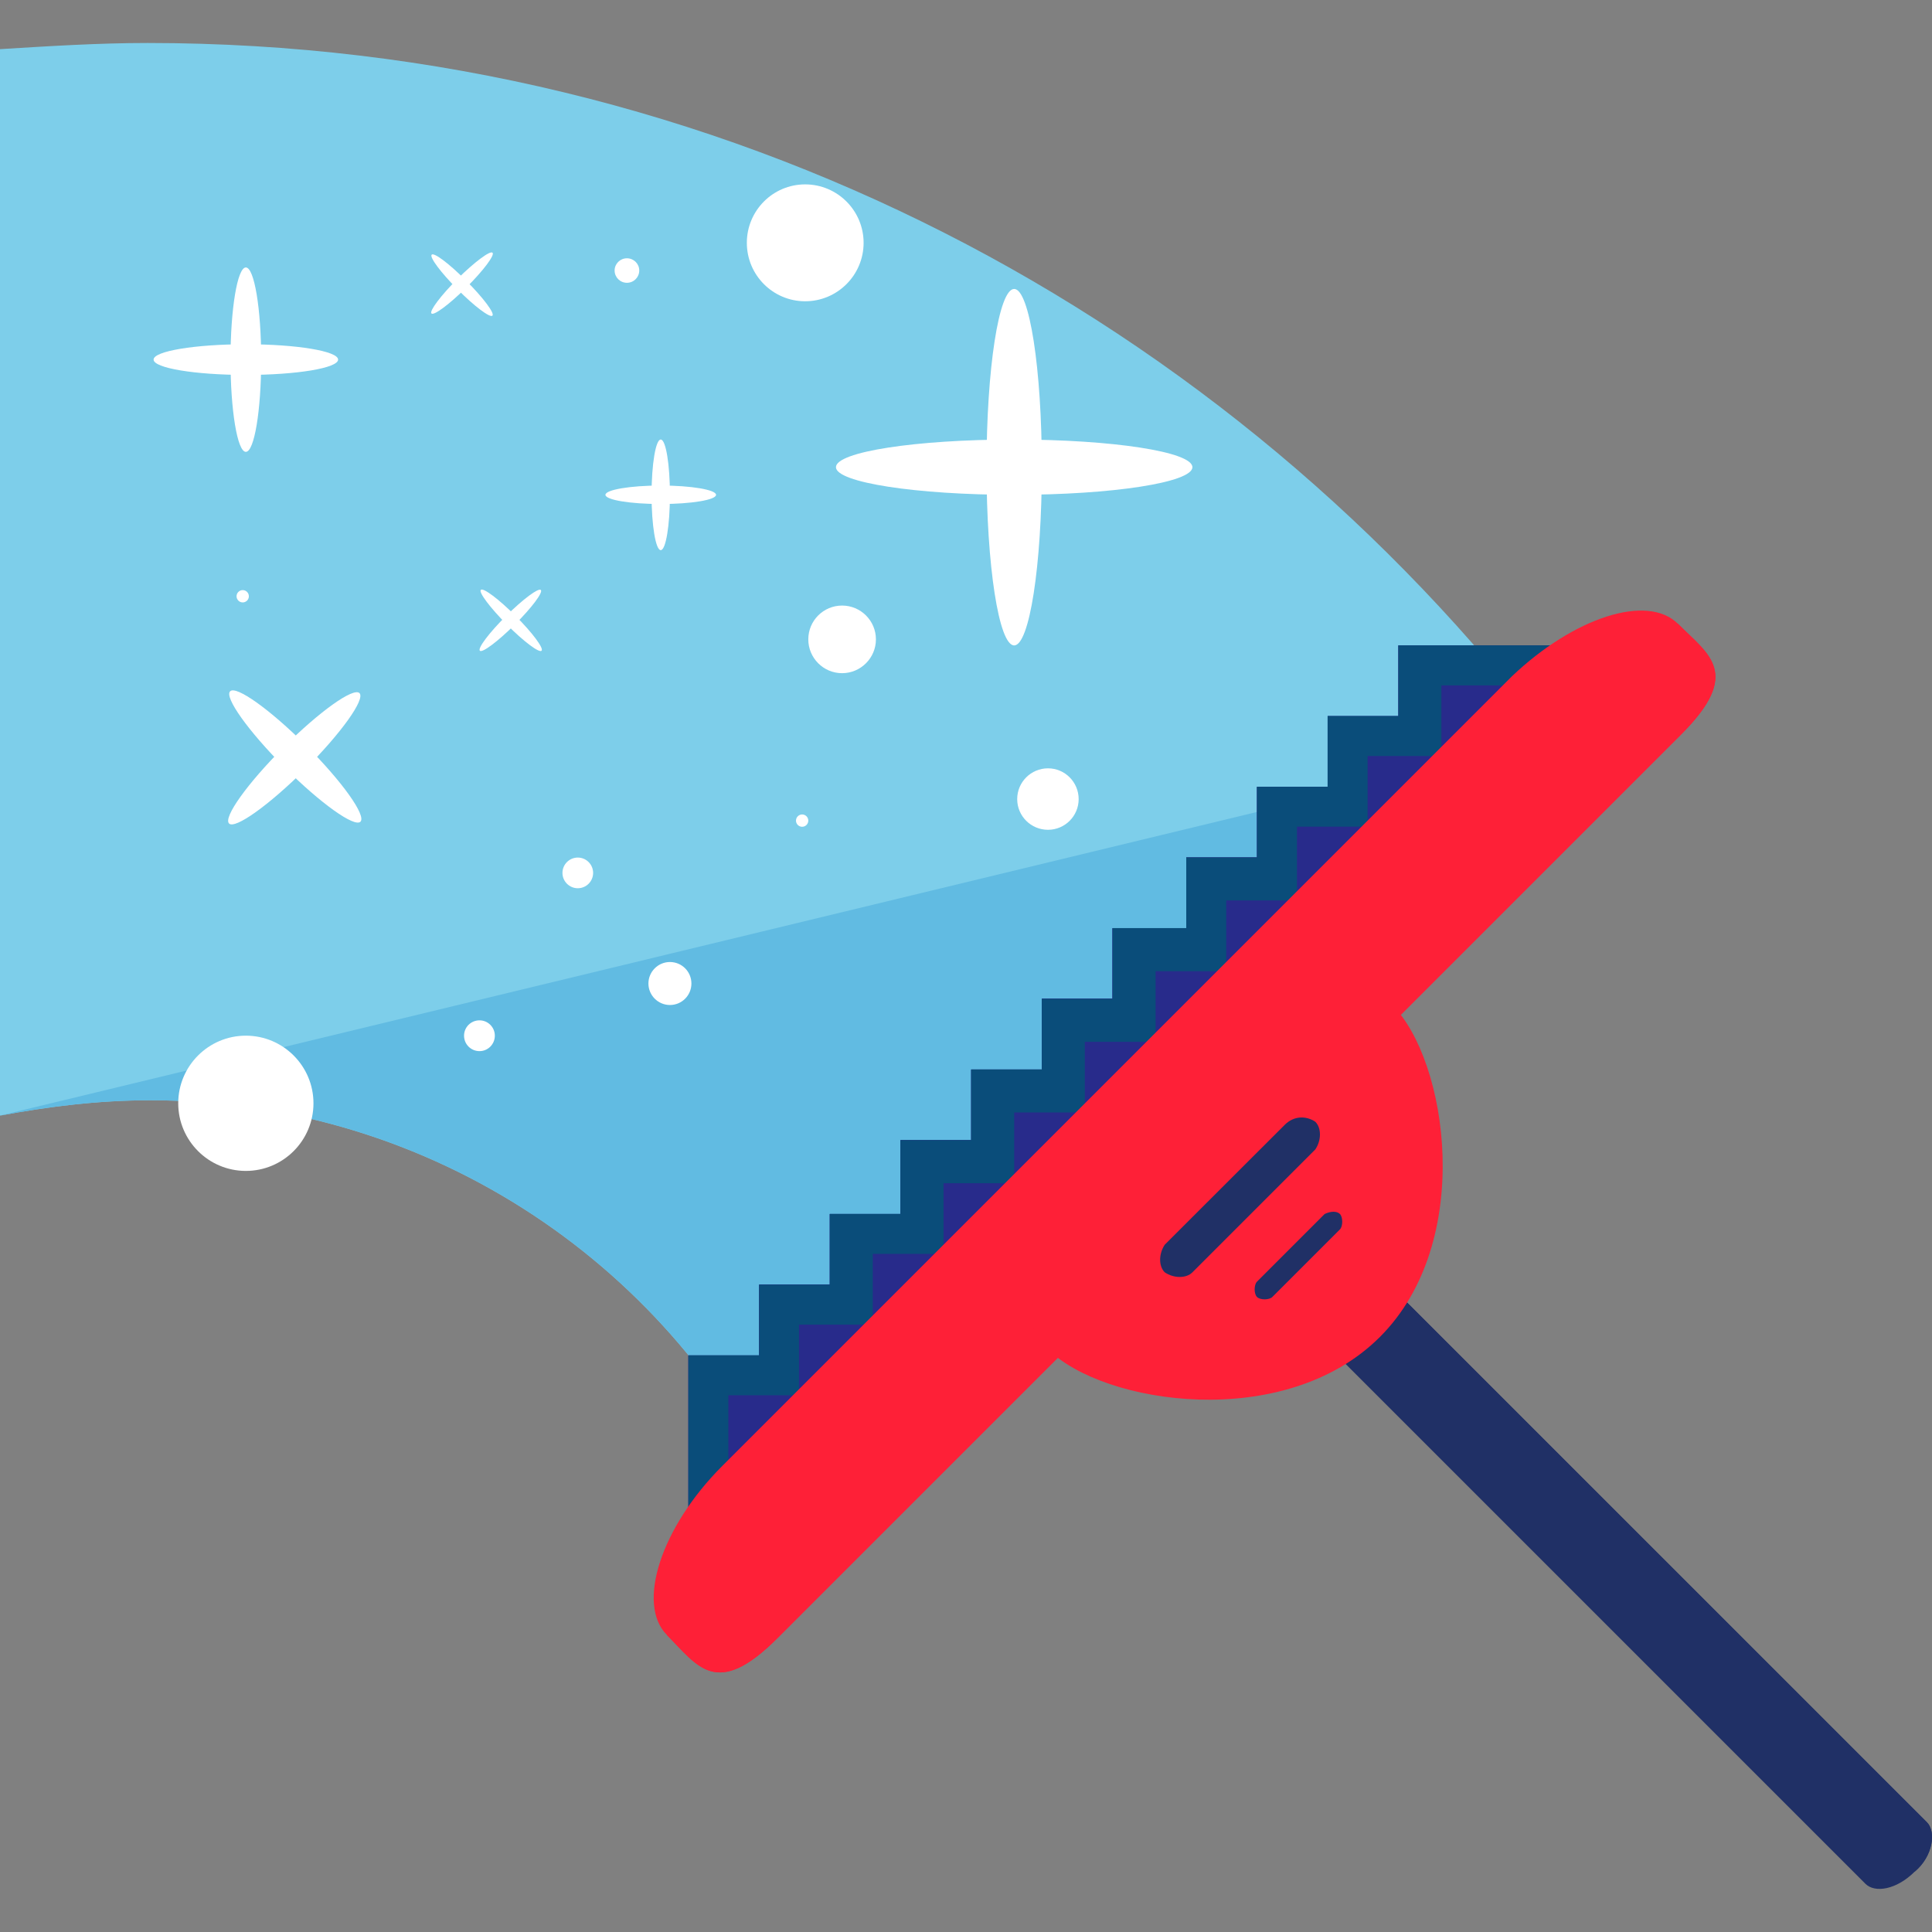 <svg width="16" height="16" viewBox="0 0 16 16" fill="none" xmlns="http://www.w3.org/2000/svg">
<rect x="0" y="0" width="16" height="16" fill="#808080" stroke="none"/>
<g clip-path="url(#clip0_16414_35868)">
<path d="M0 9.239C0.407 9.163 0.814 9.112 1.247 9.112C3.589 9.112 5.599 10.512 6.49 12.497L12.853 6.134C10.181 2.622 5.981 0.356 1.222 0.356C0.814 0.356 0.407 0.382 0 0.407V9.239Z" fill="#7DCEEA"/>
<path d="M0 9.239C0.407 9.163 0.814 9.112 1.247 9.112C3.589 9.112 5.599 10.511 6.49 12.497L12.853 6.134" fill="#61BBE2"/>
<path d="M15.958 15.092C16.035 15.169 16.009 15.372 15.857 15.5C15.704 15.652 15.526 15.678 15.449 15.601L10.588 10.74C10.512 10.664 10.537 10.46 10.69 10.333C10.843 10.18 11.021 10.155 11.097 10.231L15.958 15.092Z" fill="#203066"/>
<path d="M10.69 10.333C10.843 10.18 11.021 10.155 11.097 10.231L15.959 15.092C16.035 15.169 16.009 15.372 15.857 15.5" fill="#203066"/>
<path d="M7.203 11.225H5.701V12.726H7.203V11.225Z" fill="#282B8B"/>
<path d="M7.788 10.639H6.287V12.14H7.788V10.639Z" fill="#282B8B"/>
<path d="M8.374 10.054H6.872V11.555H8.374V10.054Z" fill="#282B8B"/>
<path d="M8.959 9.442H7.458V10.944H8.959V9.442Z" fill="#282B8B"/>
<path d="M9.545 8.857H8.043V10.359H9.545V8.857Z" fill="#282B8B"/>
<path d="M10.13 8.271H8.628V9.799H10.13V8.271Z" fill="#282B8B"/>
<path d="M10.715 7.687H9.213V9.188H10.715V7.687Z" fill="#282B8B"/>
<path d="M11.326 7.101H9.824V8.602H11.326V7.101Z" fill="#282B8B"/>
<path d="M11.911 6.516H10.41V8.017H11.911V6.516Z" fill="#282B8B"/>
<path d="M12.497 5.931H10.995V7.432H12.497V5.931Z" fill="#282B8B"/>
<path d="M13.082 5.345H11.581V6.846H13.082V5.345Z" fill="#282B8B"/>
<path d="M7.203 11.225H5.701V12.726H7.203V11.225Z" fill="#282B8B"/>
<path d="M7.788 10.639H6.287V12.14H7.788V10.639Z" fill="#282B8B"/>
<path d="M8.374 10.054H6.872V11.555H8.374V10.054Z" fill="#282B8B"/>
<path d="M8.959 9.442H7.458V10.944H8.959V9.442Z" fill="#282B8B"/>
<path d="M9.545 8.857H8.043V10.359H9.545V8.857Z" fill="#282B8B"/>
<path d="M10.13 8.271H8.628V9.799H10.13V8.271Z" fill="#282B8B"/>
<path d="M10.715 7.687H9.213V9.188H10.715V7.687Z" fill="#282B8B"/>
<path d="M11.326 7.101H9.824V8.602H11.326V7.101Z" fill="#282B8B"/>
<path d="M11.911 6.516H10.41V8.017H11.911V6.516Z" fill="#282B8B"/>
<path d="M12.497 5.931H10.995V7.432H12.497V5.931Z" fill="#282B8B"/>
<path d="M13.082 5.345H11.581V6.846H13.082V5.345Z" fill="#282B8B"/>
<path d="M6.032 11.555H6.617V10.97H7.228V10.384H7.814V9.799H8.399V9.213H8.984V8.628H9.57V8.043H10.155V7.457H10.741V6.846H11.326V6.261H11.937V5.676H13.082V5.345H11.581V5.93H10.995V6.516H10.41V7.101H9.824V7.686H9.214V8.272H8.628V8.857H8.043V9.442H7.457V10.053H6.872V10.639H6.287V11.224H5.701V12.726H6.032V11.555Z" fill="#0A4D7A"/>
<path d="M13.897 5.167C14.151 5.421 14.431 5.574 13.922 6.083L6.439 13.566C5.93 14.075 5.778 13.795 5.523 13.54C5.269 13.286 5.472 12.65 5.981 12.141L12.522 5.6C13.031 5.116 13.642 4.912 13.897 5.167Z" fill="#FE2037"/>
<path d="M13.897 5.167C14.151 5.422 14.431 5.574 13.922 6.083L6.439 13.566C5.93 14.075 5.777 13.795 5.523 13.541" fill="#FE2037"/>
<path d="M11.53 8.323C11.988 8.781 12.217 10.283 11.428 11.072C10.639 11.861 9.137 11.632 8.679 11.174C8.221 10.715 8.959 10.181 9.748 9.392C10.562 8.628 11.072 7.865 11.53 8.323Z" fill="#FE2037"/>
<path d="M10.893 9.29C10.944 9.341 10.944 9.443 10.893 9.519L9.875 10.537C9.824 10.588 9.722 10.588 9.646 10.537C9.595 10.487 9.595 10.385 9.646 10.308L10.639 9.316C10.715 9.239 10.817 9.239 10.893 9.29Z" fill="#203066"/>
<path d="M11.097 10.054C11.122 10.08 11.122 10.156 11.097 10.181L10.537 10.741C10.511 10.767 10.435 10.767 10.41 10.741C10.384 10.716 10.384 10.64 10.41 10.614L10.97 10.054C11.021 10.029 11.072 10.029 11.097 10.054Z" fill="#203066"/>
<path d="M2.036 3.742C2.106 3.742 2.163 3.4 2.163 2.978C2.163 2.557 2.106 2.215 2.036 2.215C1.966 2.215 1.909 2.557 1.909 2.978C1.909 3.4 1.966 3.742 2.036 3.742Z" fill="white"/>
<path d="M2.036 3.105C2.458 3.105 2.8 3.048 2.8 2.978C2.8 2.908 2.458 2.851 2.036 2.851C1.614 2.851 1.272 2.908 1.272 2.978C1.272 3.048 1.614 3.105 2.036 3.105Z" fill="white"/>
<path d="M8.399 5.345C8.525 5.345 8.628 4.684 8.628 3.869C8.628 3.054 8.525 2.393 8.399 2.393C8.272 2.393 8.17 3.054 8.17 3.869C8.17 4.684 8.272 5.345 8.399 5.345Z" fill="white"/>
<path d="M8.399 4.098C9.214 4.098 9.875 3.995 9.875 3.869C9.875 3.742 9.214 3.64 8.399 3.64C7.584 3.64 6.923 3.742 6.923 3.869C6.923 3.995 7.584 4.098 8.399 4.098Z" fill="white"/>
<path d="M2.527 6.37C2.825 6.072 3.027 5.79 2.977 5.74C2.927 5.691 2.645 5.892 2.347 6.19C2.049 6.488 1.847 6.77 1.897 6.82C1.946 6.869 2.228 6.668 2.527 6.37Z" fill="white"/>
<path d="M2.356 6.355C2.654 6.653 2.936 6.854 2.985 6.805C3.035 6.755 2.834 6.473 2.536 6.175C2.237 5.876 1.955 5.675 1.906 5.725C1.856 5.774 2.057 6.056 2.356 6.355Z" fill="white"/>
<path d="M5.472 4.174C5.725 4.174 5.93 4.14 5.93 4.098C5.93 4.056 5.725 4.021 5.472 4.021C5.219 4.021 5.014 4.056 5.014 4.098C5.014 4.14 5.219 4.174 5.472 4.174Z" fill="white"/>
<path d="M5.472 4.556C5.514 4.556 5.548 4.351 5.548 4.098C5.548 3.845 5.514 3.64 5.472 3.64C5.43 3.64 5.396 3.845 5.396 4.098C5.396 4.351 5.43 4.556 5.472 4.556Z" fill="white"/>
<path d="M3.862 2.381C4.002 2.242 4.099 2.113 4.079 2.093C4.059 2.073 3.93 2.17 3.79 2.308C3.651 2.447 3.554 2.576 3.573 2.596C3.593 2.616 3.723 2.519 3.862 2.381Z" fill="white"/>
<path d="M3.79 2.397C3.929 2.537 4.058 2.634 4.078 2.614C4.098 2.594 4.001 2.465 3.862 2.326C3.723 2.186 3.595 2.089 3.575 2.109C3.555 2.129 3.651 2.258 3.79 2.397Z" fill="white"/>
<path d="M4.262 5.174C4.402 5.035 4.499 4.906 4.479 4.886C4.46 4.866 4.33 4.963 4.191 5.101C4.051 5.24 3.954 5.369 3.974 5.389C3.994 5.409 4.123 5.312 4.262 5.174Z" fill="white"/>
<path d="M4.198 5.173C4.336 5.312 4.465 5.409 4.485 5.389C4.505 5.369 4.409 5.24 4.27 5.101C4.131 4.962 4.002 4.865 3.982 4.885C3.962 4.904 4.059 5.033 4.198 5.173Z" fill="white"/>
<path d="M4.785 7.356C4.855 7.356 4.912 7.299 4.912 7.229C4.912 7.159 4.855 7.102 4.785 7.102C4.715 7.102 4.658 7.159 4.658 7.229C4.658 7.299 4.715 7.356 4.785 7.356Z" fill="white"/>
<path d="M6.668 2.495C6.935 2.495 7.152 2.278 7.152 2.011C7.152 1.744 6.935 1.527 6.668 1.527C6.401 1.527 6.185 1.744 6.185 2.011C6.185 2.278 6.401 2.495 6.668 2.495Z" fill="white"/>
<path d="M2.01 4.989C2.038 4.989 2.061 4.966 2.061 4.938C2.061 4.91 2.038 4.887 2.01 4.887C1.982 4.887 1.959 4.91 1.959 4.938C1.959 4.966 1.982 4.989 2.01 4.989Z" fill="white"/>
<path d="M6.643 6.847C6.671 6.847 6.694 6.824 6.694 6.796C6.694 6.768 6.671 6.745 6.643 6.745C6.615 6.745 6.592 6.768 6.592 6.796C6.592 6.824 6.615 6.847 6.643 6.847Z" fill="white"/>
<path d="M8.679 6.872C8.819 6.872 8.933 6.758 8.933 6.618C8.933 6.477 8.819 6.363 8.679 6.363C8.538 6.363 8.424 6.477 8.424 6.618C8.424 6.758 8.538 6.872 8.679 6.872Z" fill="white"/>
<path d="M6.974 5.575C7.128 5.575 7.254 5.449 7.254 5.295C7.254 5.14 7.128 5.015 6.974 5.015C6.819 5.015 6.694 5.14 6.694 5.295C6.694 5.449 6.819 5.575 6.974 5.575Z" fill="white"/>
<path d="M5.192 2.342C5.248 2.342 5.294 2.297 5.294 2.24C5.294 2.184 5.248 2.139 5.192 2.139C5.136 2.139 5.09 2.184 5.09 2.24C5.09 2.297 5.136 2.342 5.192 2.342Z" fill="white"/>
<path d="M2.036 9.697C2.345 9.697 2.596 9.446 2.596 9.137C2.596 8.828 2.345 8.577 2.036 8.577C1.727 8.577 1.476 8.828 1.476 9.137C1.476 9.446 1.727 9.697 2.036 9.697Z" fill="white"/>
<path d="M3.971 8.705C4.041 8.705 4.098 8.648 4.098 8.577C4.098 8.507 4.041 8.45 3.971 8.45C3.9 8.45 3.843 8.507 3.843 8.577C3.843 8.648 3.9 8.705 3.971 8.705Z" fill="white"/>
<path d="M5.548 8.323C5.647 8.323 5.726 8.243 5.726 8.145C5.726 8.047 5.647 7.967 5.548 7.967C5.45 7.967 5.37 8.047 5.37 8.145C5.37 8.243 5.45 8.323 5.548 8.323Z" fill="white"/>
</g>
<defs>
<clipPath id="clip0_16414_35868">
<rect width="16" height="16" fill="white"/>
</clipPath>
</defs>
</svg>
